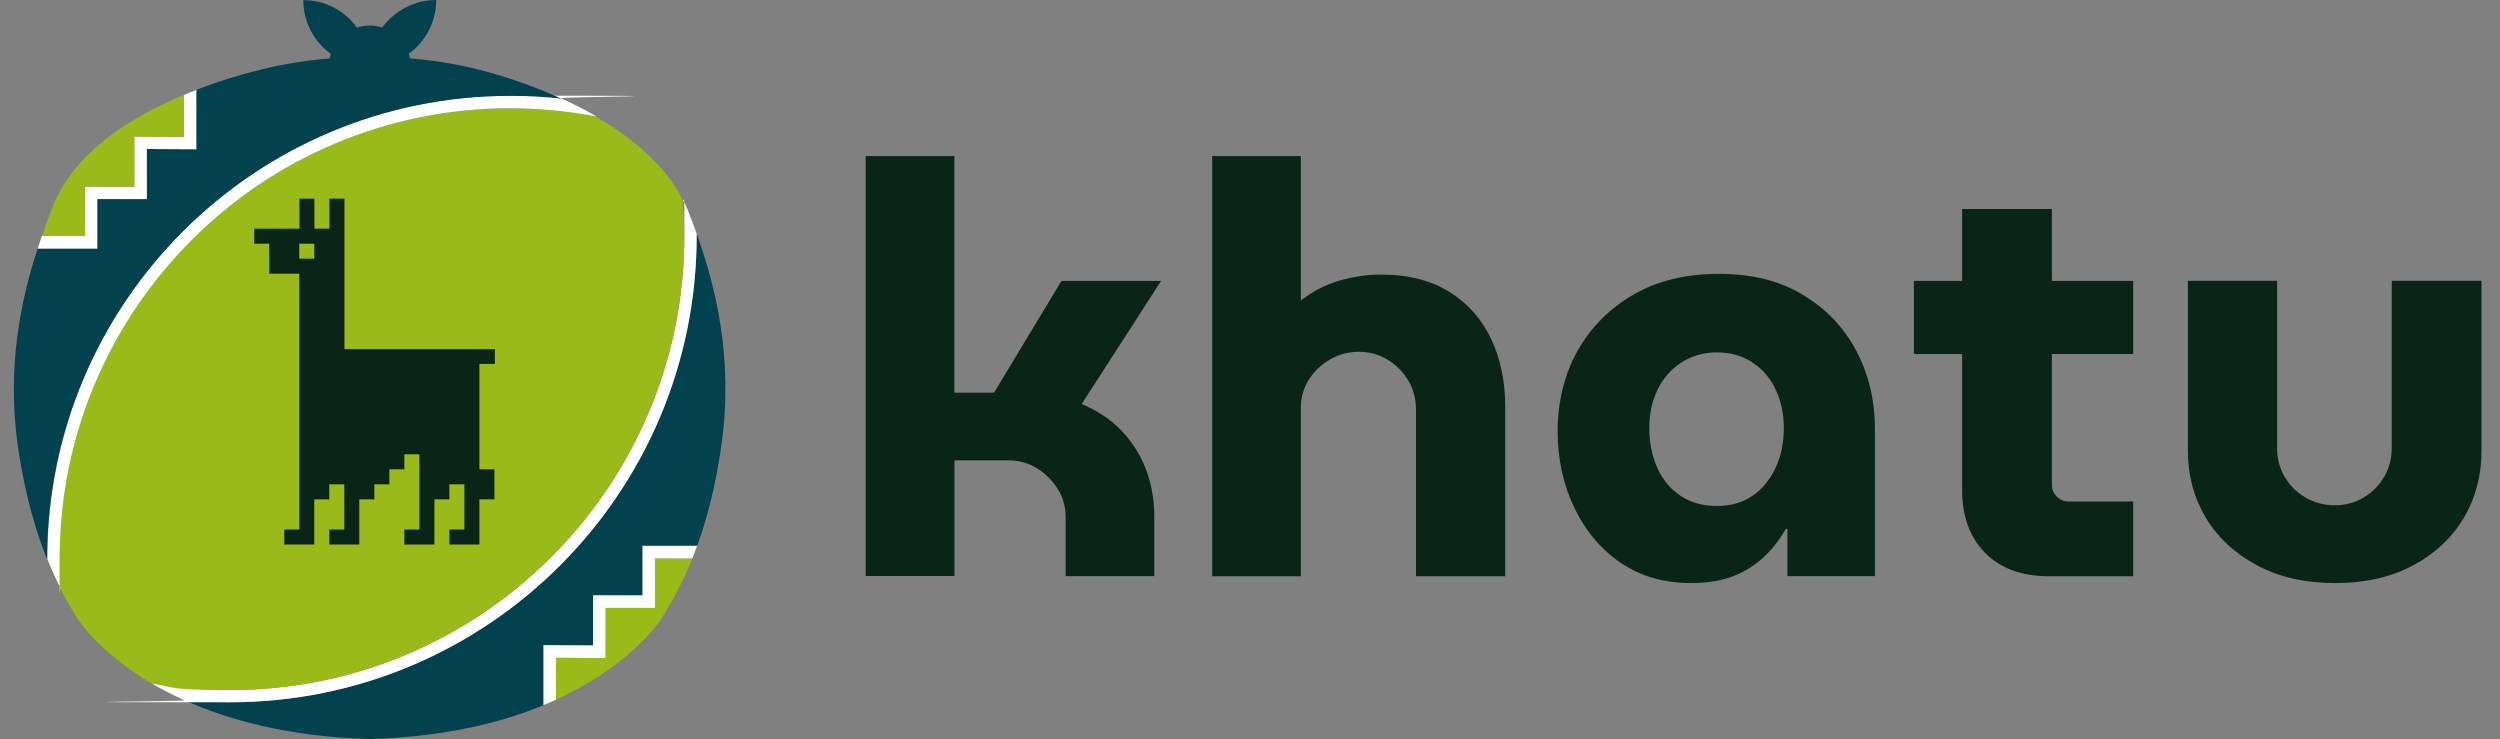 <?xml version="1.0" encoding="UTF-8"?>
<svg id="Capa_1" xmlns="http://www.w3.org/2000/svg" version="1.1" viewBox="0 0 1731.8 512">
  <rect x="0" y="0" width="1731.8" height="512" fill="#808080" stroke="none"/>
  <!-- Generator: Adobe Illustrator 29.4.0, SVG Export Plug-In . SVG Version: 2.1.0 Build 152)  -->
  <defs>
    <style>
      .st0, .st1 {
        fill: #fff;
      }

      .st1 {
        fill-rule: evenodd;
      }

      .st2 {
        fill: #02424e;
      }

      .st3 {
        fill: #9aba19;
      }

      .st4 {
        fill: #092517;
      }
    </style>
  </defs>
  <path class="st3" d="M479.6,386.8c-8.5,21.2-16.7,33.8-20.3,39.9-4.1,7-25.5,35.8-74.3,58v-29.1h25.7c0,.1,8.6.2,8.6.2v-34.7h34.3v-34.3h26Z"/>
  <path class="st2" d="M499.6,309.4c-4.1,28.6-10.3,51.2-16.7,68.8h-37.8v34.3h-34.3v34.7l-34.3-.2v41.5c-29.8,12.3-68.7,21.8-118.7,23.4h0c-.6.1-1.2,0-1.8,0h-1.8c-54.6-1.8-96.1-13.1-126.7-27,10.5,1,21.1,1.5,31.8,1.5,178.6,0,323.3-144.8,323.3-323.3s0-.8,0-1.2c12.7,35.4,25.9,86,17,147.4h0Z"/>
  <path class="st1" d="M482.9,378.2c-1.1,3-2.2,5.9-3.3,8.6h-25.9v34.3h-34.3v34.7h-8.6l-25.7-.2v29.1c-2.8,1.3-5.6,2.5-8.6,3.7v-41.5l34.3.2v-34.7h34.3v-34.3h37.8Z"/>
  <path class="st0" d="M482.6,163.2c0,178.6-144.8,323.3-323.3,323.3s-21.3-.5-31.8-1.5c-8.3-3.8-15.8-7.7-22.6-11.7,17.8,3.1,36,4.7,54.4,4.7,42.5,0,83.7-8.3,122.5-24.7,37.5-15.9,71.1-38.5,100.1-67.5s51.6-62.6,67.5-100.1c16.4-38.8,24.7-80,24.7-122.5s-.3-16.8-1-25.1c1.3,2.6,2.5,5.2,3.5,7.8,1.9,4.9,4,10.3,6,16v1.2h0Z"/>
  <path class="st3" d="M474,163.2c0,42.5-8.3,83.7-24.7,122.5-15.9,37.5-38.5,71.1-67.5,100.1s-62.6,51.6-100.1,67.5c-38.8,16.4-80,24.7-122.5,24.7s-36.5-1.6-54.4-4.7c-33.3-19.7-48.8-40.6-52.2-46.5-2.2-3.8-6.2-10-10.8-19.1-.4-6.8-.7-13.6-.7-20.5,0-42.1,8.3-83,24.5-121.5,15.7-37.2,38.2-70.6,66.9-99.2,28.7-28.7,62.1-51.2,99.2-66.9,38.5-16.3,79.4-24.5,121.5-24.5s39.9,1.9,59.3,5.6c25,14.4,48.1,33.4,60.3,57.5.7,8.3,1,16.7,1,25.1h.2Z"/>
  <path class="st0" d="M412.7,80.6c-19.4-3.7-39.2-5.6-59.3-5.6-42.2,0-83,8.3-121.5,24.5-37.2,15.7-70.6,38.2-99.2,66.9-28.7,28.7-51.2,62.1-66.9,99.2-16.3,38.5-24.5,79.4-24.5,121.5s.2,13.7.7,20.5c-2.9-5.6-6-12.3-9.2-20.3v-.2c0-177.2,143.6-320.8,320.8-320.8s23.7.7,35.3,1.9c8,3.6,16.1,7.7,24,12.3h-.2Z"/>
  <path class="st2" d="M388.7,68.3c-11.6-1.3-23.4-1.9-35.3-1.9-177.2,0-320.8,143.6-320.8,320.8v.2c-7.5-18.7-15.3-44.2-20.2-78-8-55.9,2.4-102.6,13.7-137.3h41.2c0,.1,0-34.2,0-34.2h34.3v-34.7l34.3.2v-41.1c15.2-5.9,29.6-10.2,41.2-13.2,19.1-5,37.1-7.5,51.2-8.6.2-1.1.5-2.1.8-3.2-11.5-8.4-19-21.9-19-37.2,15.3,0,28.9,7.5,37.2,19,2.7-.9,5.7-1.4,8.7-1.4s6,.5,8.7,1.4c8.6-11.6,22.2-19.1,37.5-19.1,0,15.3-7.5,28.8-19,37.2.3,1,.6,2.1.8,3.2,14,1.2,31.8,3.6,50.7,8.6,14.8,3.9,34.2,10.3,54,19.3Z"/>
  <path class="st0" d="M136,62.3v41.1l-34.3-.2v34.7h-34.3v34.3H26.1c1-3.1,1.9-5.9,2.9-8.7h29.7v-34.2h34.3v-34.7h8.6l25.7.2v-29c2.9-1.2,5.8-2.4,8.6-3.4h0Z"/>
  <path class="st3" d="M127.4,65.7v29h-25.7c0,0-8.6-.2-8.6-.2v34.7h-34.3v34.3h-29.7c2.2-6.4,4.4-12.2,6.4-17.6,13.8-39.2,54.3-64.5,92-80.2h0Z"/>
  <path class="st4" d="M342.8,252.2v-10.4h-104.2v-104.2h-10.4v20.8h-10.4v-20.8h-10.4v20.8h-31.3v10.4h10.4v20.8h20.8v177.2h-10.4v10.4h20.8v-31.3h10.4v-10.4h10.4v31.3h-10.4v10.4h20.8v-31.3h10.4v-10.4h10.4v-10.4h10.4v-10.4h10.4v52.1h-10.4v10.4h20.8v-31.3h10.4v-10.4h10.4v31.3h-10.4v10.4h20.8v-31.3h10.4v-20.8h-10.4v-73h10.7ZM217.7,179.2h-10.4v-10.4h10.4v10.4Z"/>
  <g>
    <path class="st4" d="M599.7,399.2V108.1h61.4v163.9h27.5l46.7-77.4h69l-55,85.3c16,6.6,28.3,16.8,37.1,30.5,8.8,13.7,13.2,29.7,13.2,48v40.7h-61.4v-40.7c0-7.4-1.9-14.1-5.6-19.9-3.7-5.8-8.5-10.6-14.4-14.2-5.9-3.6-12.5-5.4-19.9-5.4h-37.1v80.1h-61.4Z"/>
    <path class="st4" d="M839.7,399.2V108.1h61.4v100.1c8.2-6.4,17.1-11,26.7-13.8s19.1-4.2,28.7-4.2c18.9,0,34.7,4,47.5,12,12.8,8,22.4,18.8,28.9,32.5,6.5,13.7,9.8,29.3,9.8,46.9v117.6h-61.8v-115.2c0-7.7-1.8-14.6-5.4-20.5s-8.4-10.8-14.4-14.4-12.6-5.4-19.7-5.4-13.8,1.7-19.9,5.2c-6.1,3.5-11,8.1-14.8,14-3.7,5.9-5.6,12.5-5.6,19.9v116.4h-61.4Z"/>
    <path class="st4" d="M1171.1,403.9c-18.3,0-34.4-4.6-48-13.8-13.7-9.2-24.5-21.8-32.3-37.9-7.8-16.1-11.8-34-11.8-53.6s4.6-39.3,13.8-55.6c9.2-16.3,22.1-29.3,38.7-38.9,16.6-9.6,36.3-14.4,59.2-14.4s41.9,4.8,58,14.4c16.1,9.6,28.4,22.5,37.1,38.7,8.6,16.2,13,34.4,13,54.6v101.7h-60.6v-32.7h-1.2c-4,7.2-9,13.6-15,19.3-6,5.7-13.1,10.2-21.3,13.4-8.2,3.2-18.1,4.8-29.5,4.8ZM1189.4,350.5c9.6,0,17.7-2.3,24.5-7,6.8-4.6,12.1-11.1,16-19.3,3.9-8.2,5.8-17.4,5.8-27.5s-1.9-18.7-5.6-26.7c-3.7-8-9.1-14.3-16.1-18.9-7-4.6-15.2-7-24.5-7s-17.9,2.4-25.1,7.2-12.6,11.1-16.3,18.9c-3.7,7.8-5.6,16.7-5.6,26.5s1.9,19.3,5.6,27.5c3.7,8.2,9.1,14.7,16.1,19.3,7,4.7,15.5,7,25.3,7Z"/>
    <path class="st4" d="M1325.8,245.2v-50.6h151.9v50.6h-151.9ZM1419.5,399.2c-18.9,0-33.6-5.4-44.3-16.1-10.6-10.8-16-25.3-16-43.7v-194.6h62.2v191c0,3.2,1.1,5.9,3.4,8.2,2.3,2.3,5,3.4,8.2,3.4h44.7v51.8h-58.2Z"/>
    <path class="st4" d="M1617.7,403.9c-21,0-39.1-4.1-54.4-12.4-15.3-8.2-27.1-19.2-35.3-32.9-8.2-13.7-12.4-29.2-12.4-46.5v-117.6h61.8v116c0,7.2,1.7,13.8,5.2,19.7,3.5,6,8.2,10.8,14.4,14.4,6.1,3.6,12.9,5.4,20.3,5.4s14.2-1.8,20.1-5.4c6-3.6,10.7-8.4,14.2-14.4,3.5-6,5.2-12.6,5.2-19.7v-116h62.2v117.6c0,17.3-4.1,32.8-12.2,46.5-8.1,13.7-19.7,24.7-34.9,32.9-15.2,8.2-33.2,12.4-54.2,12.4Z"/>
  </g>
</svg>